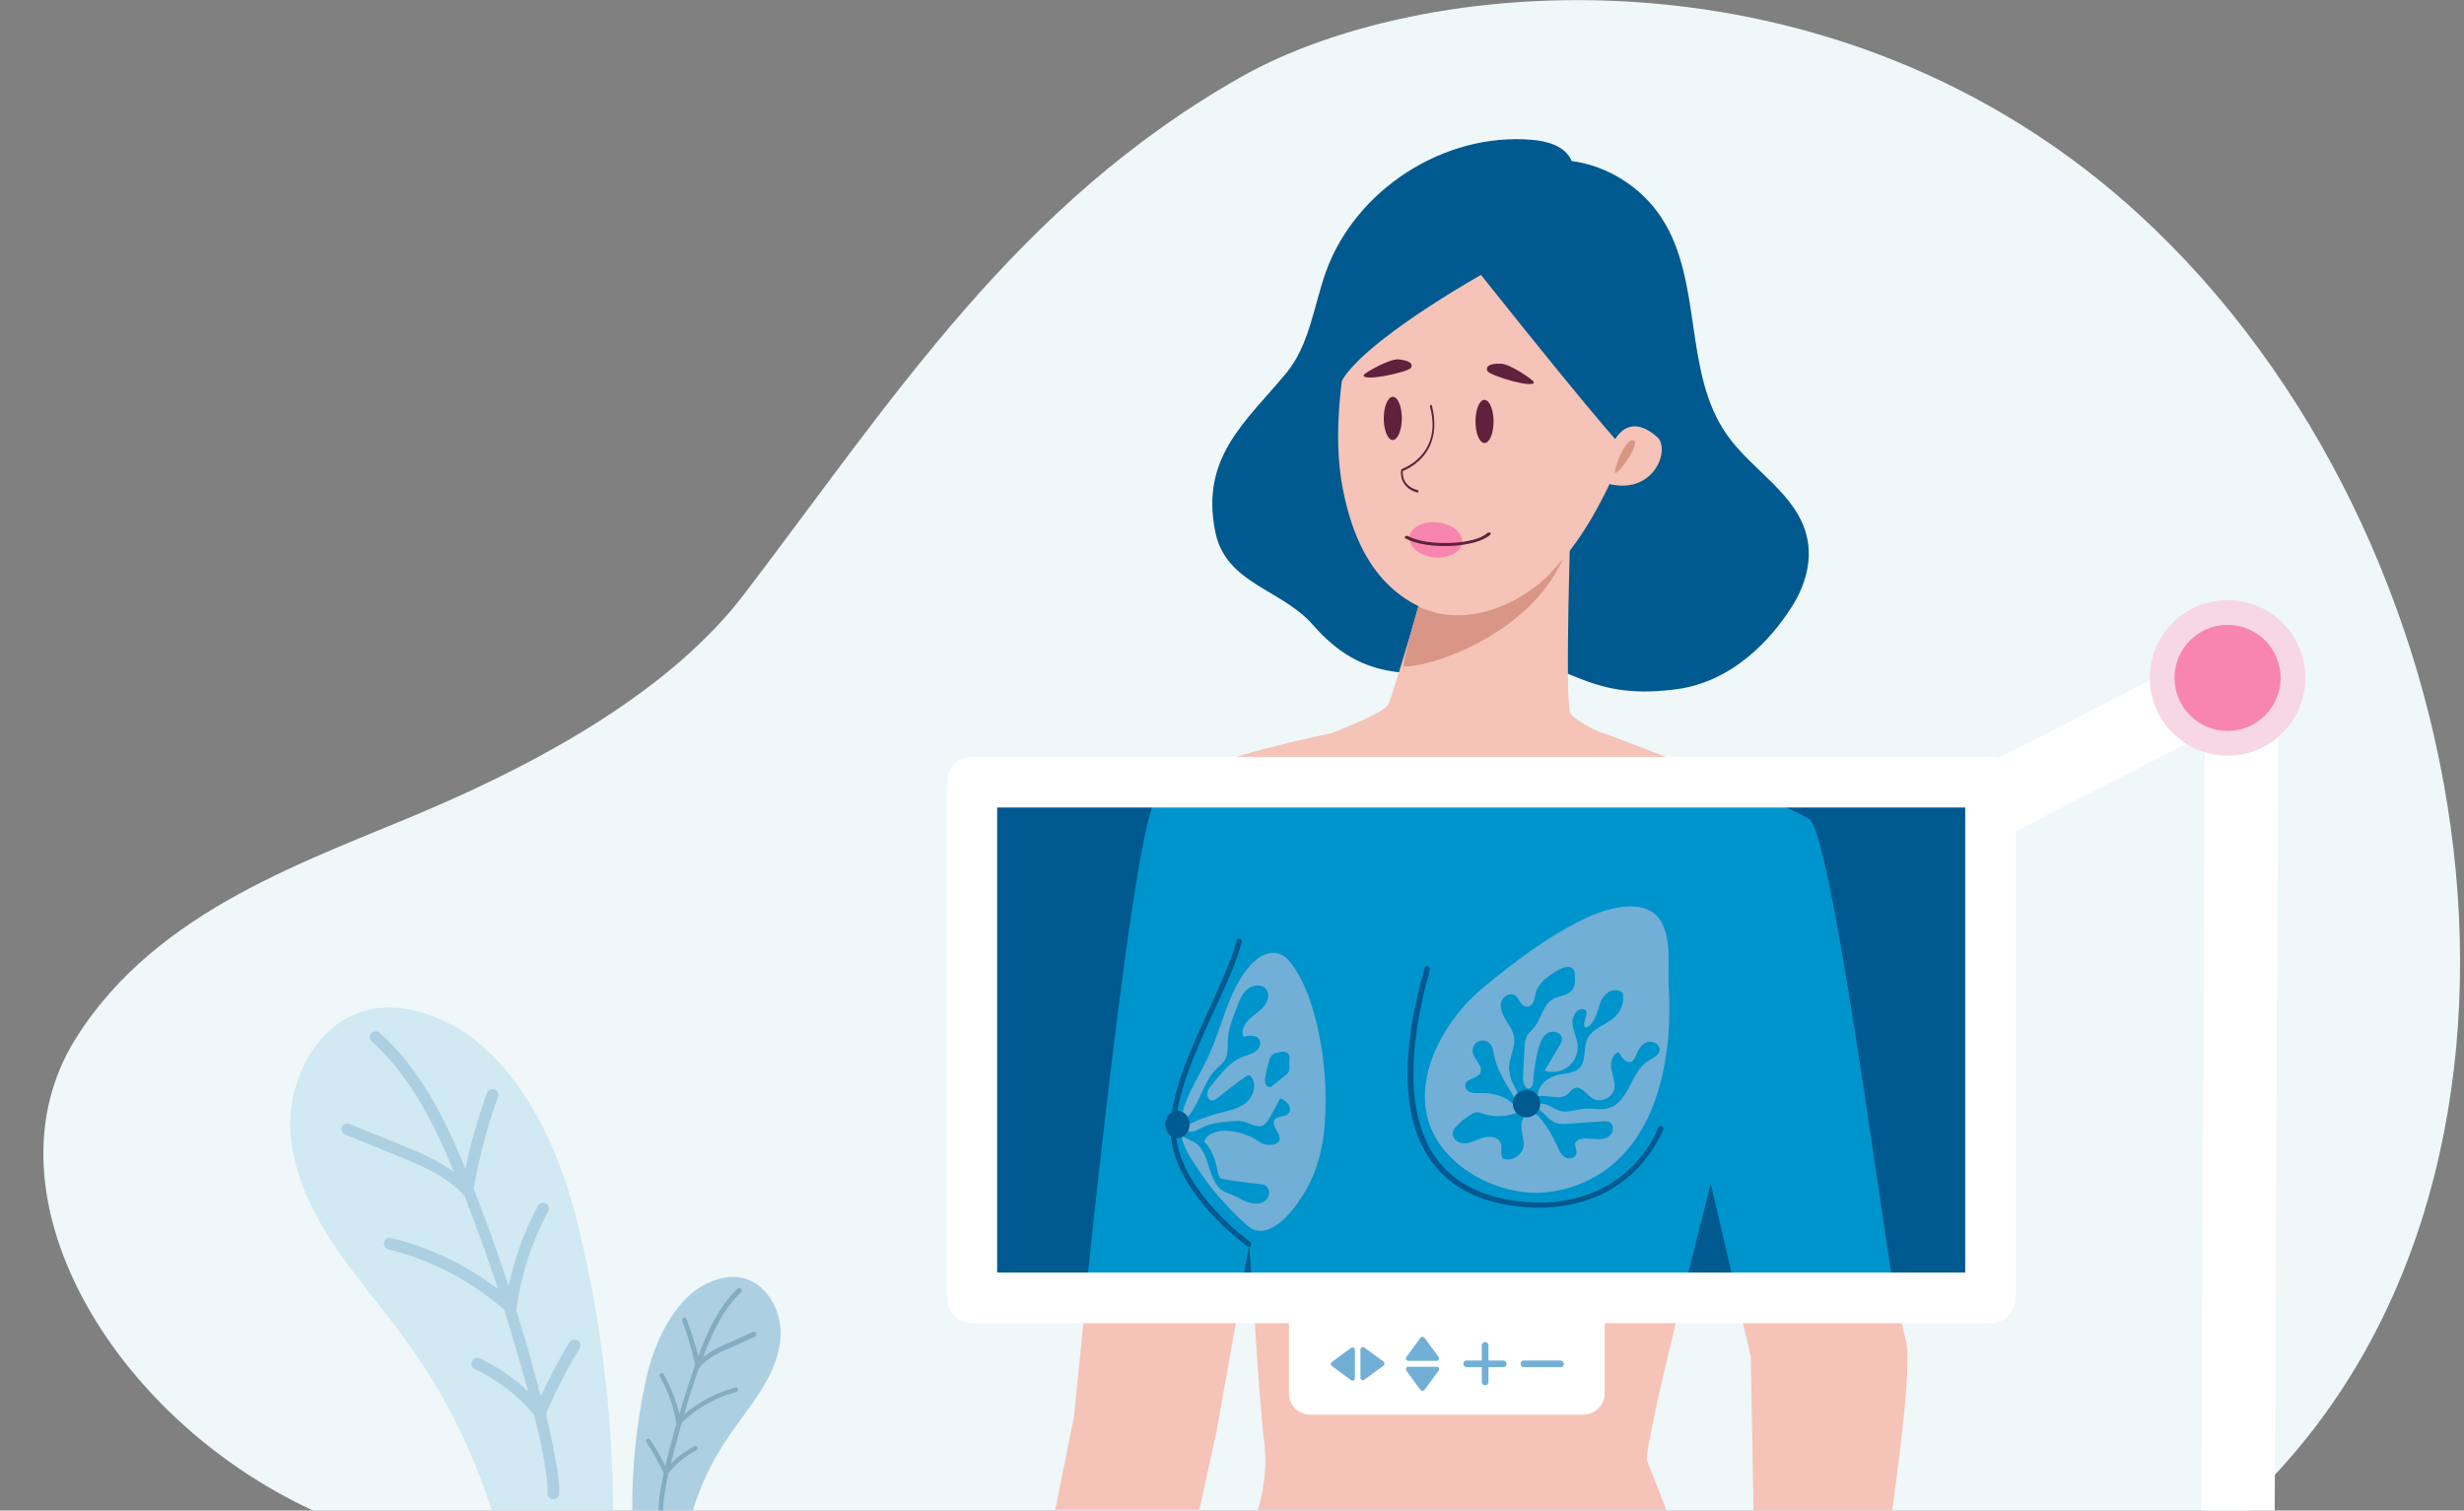 <?xml version="1.0" encoding="utf-8"?>
<!-- Generator: Adobe Illustrator 25.2.0, SVG Export Plug-In . SVG Version: 6.00 Build 0)  -->
<svg version="1.1" id="Layer_1" xmlns="http://www.w3.org/2000/svg" xmlns:xlink="http://www.w3.org/1999/xlink" x="0px" y="0px"
	 viewBox="0 0 627.4 384.6" style="enable-background:new 0 0 627.4 384.6;" xml:space="preserve">
<rect x="0" y="0" width="627.4" height="384.6" fill="#808080" stroke="none"/>
<style type="text/css">
	.st0{fill:#EFF7F9;}
	.st1{fill:#00598F;}
	.st2{fill:#F5C3B7;}
	.st3{fill:#D17673;}
	.st4{fill:#D99586;}
	.st5{fill:#60213C;}
	.st6{fill:#F785AD;}
	.st7{clip-path:url(#SVGID_2_);}
	.st8{clip-path:url(#SVGID_4_);}
	.st9{fill:#0094CC;}
	.st10{fill:#37374D;}
	.st11{clip-path:url(#SVGID_6_);}
	.st12{fill:#72AFD6;}
	.st13{clip-path:url(#SVGID_8_);}
	.st14{clip-path:url(#SVGID_10_);}
	.st15{clip-path:url(#SVGID_12_);}
	.st16{clip-path:url(#SVGID_16_);}
	.st17{clip-path:url(#SVGID_18_);}
	.st18{fill:#FFFFFF;}
	.st19{fill:#D0E9F2;}
	.st20{fill:#ADCFE2;}
	.st21{fill:#85ADC2;}
	.st22{fill:#F7D7E4;}
</style>
<g id="Layer_2_1_">
</g>
<g>
	<g>
		<g>
			<path class="st0" d="M572.7,382.1c-0.8,0.7-0.4,1.6,0.7,2.5H79.7c-51.3-23.7-85.1-80.8-60.4-120.2c20.8-33.2,59.9-45.4,90.3-58.5
				c28.8-12.4,61.4-30.2,80.1-54.9C227.8,101,259,51.9,316,19.6c48.2-27.3,156-35.5,233,39.1C636.2,143.1,657.4,301.6,572.7,382.1z"
				/>
		</g>
	</g>
	<g>
		<g>
			<g>
				<g>
					<path class="st1" d="M456.3,154.4c3.3-5.2,5.2-11.6,3.8-17.6c-2.4-10.9-13.9-16.9-20.3-26c-11.3-15.8-6.1-39-16.7-55.3
						c-5.1-7.8-13.7-13.3-22.9-14.5c-1.6-3.8-6.2-5.1-10.2-5.4c-22.3-1.9-45,12.7-52.5,33.9c-3,8.6-4.1,18.3-9.9,25.4
						c-10.5,12.6-21.9,21.5-18.2,40.3c2.6,13.5,16.9,14.7,24.9,23.9c12.9,14.7,25.1,13.7,53,10.3c12.4-1.5,16.7,9.6,40.8,5.9
						C443.7,172.6,453,159.6,456.3,154.4z"/>
				</g>
			</g>
			<path class="st2" d="M399.8,181.4c-1.4-3.9,0.2-51.5,0.2-51.5l-36.7,17.3c0,0-8.4,29.2-9.8,32.1s-19.2,9.1-19.2,9.1
				c36.8,24.8,97.3,8.5,97.3,8.5S401.2,185.4,399.8,181.4z"/>
			<g>
				<g>
					<path class="st2" d="M481.8,384.6h-35.3l-0.7-39.2l-2-8.6l-3-12.9l-5.1-22l-0.2-0.7c0,0-0.1,0.2-0.2,0.7
						c-0.6,2.4-2.9,11.3-5.5,22c-1,4.1-2.1,8.5-3.1,12.9c-4.1,16.9-7.9,33.8-7.3,35.1c0.7,1.7,3.1,7.9,4.9,12.6h-104
						c1.1-3.7,2.5-10.2,1.6-17.4c-0.7-5.7-1.7-18.9-2.4-30.4c-0.3-4.8-0.6-9.3-0.8-12.9c-0.2-3.1-0.3-5.5-0.4-6.6c0-0.5,0-0.7,0-0.7
						l-0.1,0.7l-1.2,6.6l-2.3,12.9l-4.9,27.5l-4.4,20.2h-36.7l4.8-23.9c0,0,0.9-9.5,2.4-23.9c0.4-4,0.9-8.3,1.3-12.9
						c4.4-41.3,11.6-104.4,16.3-118.4c0.4-1.1,0.7-1.8,1-2.3c2.8-4.1,11.8-7.7,21.3-10.6c8.1-2.4,16.6-4.3,22.2-5.5l0,0l0,0
						c3.9-0.8,6.4-1.2,6.4-1.2l60-0.4c0,0,2.2,0.8,5.8,2.1l0,0c3.4,1.2,7.9,3,12.9,4.9c11,4.2,24.2,9.4,31.9,12.9
						c2.7,1.2,4.8,2.3,5.8,3c5.2,3.6,15.6,80.2,21.2,115.5c0.8,5.4,1.6,9.8,2.2,12.9c0.4,2.1,0.8,3.6,1,4.3
						C486.8,345.9,484.1,368.1,481.8,384.6z"/>
				</g>
			</g>
			<g>
				<g>
					<path class="st3" d="M318,317.4c-0.1,0-0.2,0-0.4-0.1c-0.7-0.5-17-12.2-19.3-26.7c-1.5-9.5,4.4-22.4,9.6-33.7
						c2.9-6.4,5.7-12.5,7-17.4c0.1-0.4,0.5-0.6,0.8-0.5c0.4,0.1,0.6,0.5,0.5,0.8c-1.3,5.1-4.1,11.2-7.1,17.6
						c-5.1,11.2-10.9,23.9-9.5,33c2.2,13.9,18.6,25.7,18.7,25.8c0.3,0.2,0.4,0.6,0.2,1C318.4,317.3,318.2,317.4,318,317.4z"/>
				</g>
			</g>
			<g>
				<g>
					<path class="st3" d="M388.8,307.4c-0.3,0-0.6,0-0.8-0.1c-10.9-0.9-18.9-4.9-23.8-12c-7.2-10.4-7.7-26.8-1.5-48.8
						c0.1-0.4,0.5-0.6,0.9-0.5s0.6,0.5,0.5,0.9c-6,21.2-5.6,37.7,1.3,47.6c4.7,6.8,12.4,10.6,22.8,11.5c0.3,0,0.5,0,0.8,0.1
						c25.9,1.6,33.2-18.8,33.2-19c0.1-0.4,0.5-0.5,0.9-0.4s0.5,0.5,0.4,0.9C423.4,287.7,415.8,309.1,388.8,307.4z"/>
				</g>
			</g>
			<g>
				<g>
					<path class="st3" d="M435.4,302.1c-0.3,0-0.6-0.3-0.6-0.6l-7.8-54.2c0-0.4,0.2-0.7,0.6-0.8s0.7,0.2,0.8,0.6l7.8,54.3
						c0,0.4-0.2,0.7-0.6,0.8C435.5,302.1,435.5,302.1,435.4,302.1z"/>
				</g>
			</g>
			<g>
				<path class="st2" d="M413.2,115.8c-4.6,10.8-10.5,22.5-19.1,30.7c-7.7,7.5-19,12.2-29.3,9.2c-6.5-1.9-12.1-6.6-15.8-12.3
					s-5.8-12.3-7.1-19c-2.7-13.9-0.3-30,2.6-43.9c2-9.6,3.4-17.7,9.8-25.2c10.5-12.6,29.6-17.2,44.7-10.8
					c12.1,5.1,20.9,16.8,23.2,29.7C424.5,88.1,418.5,103.1,413.2,115.8z"/>
				<path class="st4" d="M397.9,142.4c-8.7,19.5-34.6,27.9-40.6,27.2c0.8-4.6,2.6-10.8,3.8-15.2c1.2,0.6,2.4,1,3.7,1.4
					c10.3,2.9,21.6-1.8,29.4-9.2C395.5,145.2,396.7,143.8,397.9,142.4z"/>
			</g>
		</g>
		<g>
			<g>
				<path class="st1" d="M414.7,115.5c0,0-3.6-2.8-37.6-45.5c0,0-30.9,17.3-35.9,27.8c0,0-1.8-62.1,49.6-57s29.3,67.4,27.9,70.6
					C417.4,114.7,414.7,115.5,414.7,115.5z"/>
			</g>
		</g>
		<g>
			<g>
				<g>
					<path class="st5" d="M360.9,125.4c0.1,0,0.2-0.1,0.3-0.2c0-0.2,0-0.3-0.2-0.4c-3.9-1-3.9-4.1-3.8-4.9c0.9-0.3,4.9-2.1,6.9-6.4
						c1.3-2.9,1.5-6.3,0.5-10.2c0-0.2-0.2-0.2-0.3-0.2c-0.1,0.1-0.2,0.2-0.2,0.4c1,3.7,0.9,6.9-0.4,9.7c-2.1,4.6-6.7,6.2-6.7,6.2
						l-0.2,0.1v0.2C356.7,119.6,356,124.1,360.9,125.4L360.9,125.4z"/>
				</g>
				
					<ellipse transform="matrix(2.681247e-03 -1 1 2.681247e-03 247.193 460.843)" class="st5" cx="354.6" cy="106.5" rx="5.5" ry="2.3"/>
				<path class="st5" d="M380.3,107.3c0,3-1,5.5-2.3,5.5s-2.3-2.5-2.3-5.5s1-5.5,2.3-5.5C379.3,101.9,380.3,104.3,380.3,107.3z"/>
				<path class="st5" d="M390.5,97.2c0.9,2-11.3-1.5-11.8-2.8s1-1.9,3.4-1.8C384.5,92.6,390.3,96.7,390.5,97.2z"/>
				<path class="st5" d="M347.3,95.4c-1.1,2,11.4-0.6,12-1.8c0.6-1.2-0.9-1.9-3.3-2.1C353.6,91.4,347.6,94.9,347.3,95.4z"/>
				<path class="st6" d="M372.3,138.2c-0.3,2.4-3.5,4.1-7.2,3.7c-3.7-0.4-6.5-2.8-6.2-5.2s3.5-4.1,7.2-3.7
					C369.8,133.4,372.6,135.8,372.3,138.2z"/>
				<g>
					<path class="st5" d="M369.5,139c-4.3,0.2-8.9-0.4-11.6-1.9c-0.2-0.1-0.3-0.4-0.1-0.5c0.2-0.2,0.5-0.2,0.7-0.1
						c5,2.7,17.2,2.2,20.2-0.8c0.2-0.1,0.5-0.2,0.7-0.1c0.2,0.1,0.2,0.4,0.1,0.5C377.7,137.8,373.7,138.8,369.5,139z"/>
				</g>
			</g>
		</g>
		<g>
			<g>
				<g>
					<defs>
						<rect id="SVGID_1_" x="248.1" y="199.5" width="258.3" height="129.9"/>
					</defs>
					<clipPath id="SVGID_2_">
						<use xlink:href="#SVGID_1_"  style="overflow:visible;"/>
					</clipPath>
					<g class="st7">
						<g>
							<rect x="170" y="177.3" class="st1" width="375" height="185.4"/>
						</g>
					</g>
				</g>
			</g>
			<g>
				<g>
					<defs>
						<rect id="SVGID_3_" x="248.1" y="199.5" width="258.3" height="129.9"/>
					</defs>
					<clipPath id="SVGID_4_">
						<use xlink:href="#SVGID_3_"  style="overflow:visible;"/>
					</clipPath>
					<g class="st8">
						<g>
							<g>
								<path class="st9" d="M404.2,185.7c0,0,49.8,18.3,56.5,22.9c6.6,4.6,22,131.7,25,139.4c3,7.8-16.4,138.7-16.4,138.7l-21-5.6
									l-2.4-135.6l-10.3-44.1c0,0-17.4,67.8-16.2,70.6s7.1,18.4,7.1,18.4l-107.4-2.6c0,0,4-9.4,2.7-20.5
									c-1.4-11.1-3.7-50.5-3.7-50.5l-8.5,47.7l-36.4,128.6l-20.4-4.7l20.5-127.6c0,0,14.2-147.5,21-157.4s50-17.3,50-17.3
									L404.2,185.7z"/>
							</g>
						</g>
						<g>
							<g>
								<path class="st1" d="M318,317.4c-0.1,0-0.2,0-0.4-0.1c-0.7-0.5-17-12.2-19.3-26.7c-1.5-9.5,4.4-22.4,9.6-33.7
									c2.9-6.4,5.7-12.5,7-17.4c0.1-0.4,0.5-0.6,0.8-0.5c0.4,0.1,0.6,0.5,0.5,0.8c-1.3,5.1-4.1,11.2-7.1,17.6
									c-5.1,11.2-10.9,23.9-9.5,33c2.2,13.9,18.6,25.7,18.7,25.8c0.3,0.2,0.4,0.6,0.2,1C318.4,317.3,318.2,317.4,318,317.4z"/>
							</g>
						</g>
						<g>
							<g>
								<path class="st1" d="M388.8,307.4c-0.3,0-0.6,0-0.8-0.1c-10.9-0.9-18.9-4.9-23.8-12c-7.2-10.4-7.7-26.8-1.5-48.8
									c0.1-0.4,0.5-0.6,0.9-0.5s0.6,0.5,0.5,0.9c-6,21.2-5.6,37.7,1.3,47.6c4.7,6.8,12.4,10.6,22.8,11.5c0.3,0,0.5,0,0.8,0.1
									c25.9,1.6,33.2-18.8,33.2-19c0.1-0.4,0.5-0.5,0.9-0.4s0.5,0.5,0.4,0.9C423.4,287.7,415.8,309.1,388.8,307.4z"/>
							</g>
						</g>
						<g>
							<g>
								<path class="st10" d="M353.5,358.2c0.2-2.5-0.4-4.6-1.3-4.7s-1.7,2-1.9,4.5s0.4,4.6,1.3,4.7
									C352.5,362.8,353.4,360.8,353.5,358.2z"/>
							</g>
						</g>
					</g>
				</g>
			</g>
			<g>
				<g>
					<defs>
						<rect id="SVGID_5_" x="248.1" y="199.5" width="258.3" height="129.9"/>
					</defs>
					<clipPath id="SVGID_6_">
						<use xlink:href="#SVGID_5_"  style="overflow:visible;"/>
					</clipPath>
					<g class="st11">
						<g>
							<path class="st12" d="M424.9,262.4c0.2-3.8,0.2-7.6,0-11.4c-0.3-5.2,0.8-12-2.1-16.6c-4-6.3-14.2-3-19.5-0.4
								c-9.3,4.5-17.7,10.9-25.7,17.5c-9.1,7.5-17.4,21.3-14,33.5c2.8,9.9,12.7,16.4,22.3,18.2c8.2,1.6,17-0.8,23.7-5.9
								c9.1-7,13.2-18.3,14.7-29.3C424.6,266.1,424.8,264.3,424.9,262.4z"/>
						</g>
					</g>
				</g>
			</g>
			<g>
				<g>
					<defs>
						<rect id="SVGID_7_" x="248.1" y="199.5" width="258.3" height="129.9"/>
					</defs>
					<clipPath id="SVGID_8_">
						<use xlink:href="#SVGID_7_"  style="overflow:visible;"/>
					</clipPath>
					<g class="st13">
						<g>
							<path class="st9" d="M386.8,280c-0.7,0.1-1.2-0.6-1.6-1.2c-2-3.2-4.1-6.6-4.8-10.3c-0.2-0.9-0.3-1.8-0.8-2.5
								c-0.7-1-2-1.3-3.1-0.9c-1.1,0.5-1.7,1.7-1.5,2.9c0.4,1.9,2.8,3.5,1.9,5.2c-0.8,1.5-3.5,1.3-3.8,3c-0.1,0.8,0.5,1.6,1.3,1.9
								s1.7,0.2,2.5,0.2c3.9-0.1,8.4,1.3,9.6,4.9c-2.8,1.2-5.9,1.3-8.8,0.4c-0.5-0.2-1.1-0.4-1.6-0.4s-1,0.2-1.4,0.5
								c-1.5,0.8-2.8,1.9-3.9,3.1c-0.5,0.5-0.9,1.1-0.9,1.8c-0.1,1.6,1.8,2.7,3.4,2.5s3-1.1,4.6-1.5s3.6-0.1,4.2,1.4
								c0.5,1.3-0.2,2.9,0.6,4c2.1,0.8,4.7-0.7,5.2-2.9c0.3-1.6-0.4-3.2-0.5-4.9c-0.2-1.6,0.6-3.7,2.2-3.9c1.2-0.1,2.2,0.9,2.9,1.8
								c1.6,2,2.9,4.2,3.9,6.5c0.5,1.1,1,2.3,2,3s2.7,0.4,3-0.9c0.2-1-0.7-2.1-0.2-2.9c0.2-0.3,0.5-0.5,0.8-0.6
								c1.2-0.5,2.6-0.3,3.9-0.2c1.3,0.1,2.7,0.1,3.8-0.7c1.1-0.8,1.4-2.6,0.4-3.4c-0.6-0.5-1.5-0.4-2.2-0.4
								c-2.8,0.2-5.6,0.4-8.4,0.6c-1.4,0.1-2.8,0.2-4-0.5c-1.9-1-3.1-3.6-5.2-3.7c0.7-1.1,2.3-1.1,3.6-0.6s2.3,1.3,3.6,1.6
								c1.9,0.4,3.8-0.4,5.7-0.6c2.1-0.2,4.4,0.5,6.5-0.2c5.1-1.5,5.5-9.2,10-12c1.1-0.7,2.6-1.3,2.9-2.6c0.2-1.5-1.7-2.6-3.1-2.2
								s-2.3,1.9-2.9,3.3c-0.2,0.6-0.5,1.2-1,1.6c-1.3,0.8-2.8-0.9-3.4-2.3c-1.7,0.4-2.2,2.6-1.9,4.3s1.1,3.5,0.7,5.2
								c-0.6,2.3-3.7,3.5-5.6,2.2c-1.5-1-2.9-3.3-4.6-2.5c-0.6,0.3-1,0.9-1.5,1.4c-2,1.8-5.1,0.2-7.7,0.6c-0.2-2.8,2.7-5,5.5-5.5
								c1.8-0.3,3.7-0.4,5-1.6c1.9-1.9,1-5.1,2.1-7.5c1.4-2.9,5.2-3.6,7.4-6c1.4-1.5,2-3.6,1.6-5.6c-1.1-1.3-3.3-0.9-4.4,0.3
								c-1.2,1.2-1.6,2.9-2.1,4.5s-1.3,3.2-2.8,4c-1.7-0.6,1.2-4.1-0.5-4.7c-0.1,0-0.3-0.1-0.4-0.1c-1.8,0-2.8,2.2-2.6,3.9
								c0.2,1.8,1.1,3.4,1.3,5.2c0.2,2.1-0.7,4.3-2.4,5.6c-1.7,1.3-4,1.7-6,1c1.2-2.1,2.5-4.1,3.7-6.2c0.4-0.6,0.8-1.3,0.7-2
								c-0.1-1.6-2.4-2.2-3.7-1.3c-1.3,0.8-1.9,2.5-2.3,4c-0.7,2.6-1.1,5.4-1.3,8.1c0,0.7-0.2,1.6-0.9,1.9c-1.1,0.4-1.7-1.3-1.7-2.5
								c0.1-2.5,0.2-5,0.4-7.6c0-1,0.1-2,0.5-3c0.5-1,1.4-1.7,2.1-2.6c1.7-2.2,2.1-5.4,4.4-6.9c1.6-1,3.9-0.9,5.1-2.4
								c0.8-1,0.8-2.4,0.7-3.8c0-0.5-0.1-1.1-0.4-1.5c-0.8-1.1-2.5-0.5-3.7,0.1c-2.4,1.4-5,3.1-5.8,5.7c-0.2,0.8-0.3,1.6-0.6,2.4
								c-0.3,0.8-1,1.4-1.9,1.3c-1.4-0.1-1.7-2.1-2.9-2.9c-1.3-0.8-3.2,0.4-3.5,1.9s0.4,3.1,1.2,4.4c0.8,1.3,1.8,2.6,2.1,4.2
								c0.6,3.1-1.9,6.2-1.1,9.2C384.6,275.9,386.8,277.7,386.8,280z"/>
						</g>
					</g>
				</g>
			</g>
			<g>
				<g>
					<defs>
						<rect id="SVGID_9_" x="248.1" y="199.5" width="258.3" height="129.9"/>
					</defs>
					<clipPath id="SVGID_10_">
						<use xlink:href="#SVGID_9_"  style="overflow:visible;"/>
					</clipPath>
					<g class="st14">
						<g>
							<circle class="st1" cx="388.7" cy="281" r="3.5"/>
						</g>
					</g>
				</g>
			</g>
			<g>
				<g>
					<defs>
						<rect id="SVGID_11_" x="248.1" y="199.5" width="258.3" height="129.9"/>
					</defs>
					<clipPath id="SVGID_12_">
						<use xlink:href="#SVGID_11_"  style="overflow:visible;"/>
					</clipPath>
					<g class="st15">
						<g>
							<path class="st12" d="M313.3,307.9c1.2,1.2,2.4,2.5,3.7,3.6c0.8,0.7,1.6,1.4,2.6,1.7c5.4,1.5,10.9-6.6,13.1-10.5
								c2.8-5,4.2-10.7,4.6-16.4c0.5-7.1,0.2-14.2-1.1-21.2c-1.2-6.6-3.3-14.4-7.5-19.9c-3.7-4.9-8.5-2.1-11.5,2
								c-4.7,6.4-6,14-9.2,21.1c-1.9,4.3-4.5,8.2-6.1,12.5c-1.9,4.9-1.8,8.8,0.9,13.4C305.8,299.2,309.3,303.8,313.3,307.9z"/>
						</g>
					</g>
				</g>
			</g>
			<g>
				<g>
					<defs>
						<rect id="SVGID_13_" x="248.1" y="199.5" width="258.3" height="129.9"/>
					</defs>
					<clipPath id="SVGID_14_">
						<use xlink:href="#SVGID_13_"  style="overflow:visible;"/>
					</clipPath>
				</g>
			</g>
			<g>
				<g>
					<defs>
						<rect id="SVGID_15_" x="248.1" y="199.5" width="258.3" height="129.9"/>
					</defs>
					<clipPath id="SVGID_16_">
						<use xlink:href="#SVGID_15_"  style="overflow:visible;"/>
					</clipPath>
					<g class="st16">
						<g>
							<path class="st9" d="M312.5,300.4c2.8,0.4,5.6,0.8,8.4,1.1c0.4,0,0.8,0.1,1.2,0.3c1.4,0.7,1.3,2.8,0.2,3.8s-2.9,1-4.3,0.6
								c-1.5-0.5-2.7-1.3-4.1-1.9c-0.9-0.4-1.7-0.6-2.5-1.1c-4.1-2.6-3.1-9.8-7.2-12.3c-0.8-0.5-1.8-0.8-2.6-1.3
								c-0.8-0.5-1.5-1.4-1.4-2.4s1-1.6,1.7-2.3c3.6-3.4,4.2-9.1,7.7-12.6c0.8-0.8,1.8-1.6,2.4-2.6c0.7-1.4,0.6-3,0.6-4.5
								c0.1-3.2,1.4-6.3,2.5-9.2c0.6-1.6,1.3-3.3,2.7-4.3s3.6-1.2,4.6,0.2c1,1.3,0.4,3.2-0.7,4.5c-1.1,1.2-2.5,2-3.7,3.2
								s-2,2.9-1.4,4.4c1.5-0.4,3.4-0.6,4.1,0.8c0.5,1-0.1,2.3-1,2.9c-0.9,0.7-2.1,0.9-3.1,1.3c-3.4,1.3-5.8,4.4-8.1,7.3
								c-0.5,0.6-1,1.3-1.1,2.1c-0.1,0.8,0.4,1.7,1.2,1.8c0.6,0,1.1-0.4,1.5-0.7c2.2-1.8,4.6-3.6,6.9-5.3c0.3-0.2,0.8-0.5,1.1-0.4
								c0.2,0.1,0.4,0.2,0.5,0.4c1.6,2,0.5,5.2-1.6,6.8c-2.1,1.5-4.8,1.9-7.3,2.6s-4.9,1.6-7.2,2.8c-0.3,0.2-0.7,0.4-0.7,0.8
								c0,0.3,0.2,0.5,0.5,0.7c1.3,0.7,2.7-0.3,4-0.9c2.2-1.1,4.7-1.3,7.2-1.5c1.1-0.1,2.2-0.2,3.2,0.1c1.7,0.4,3.5,1.7,5,0.9
								c0.7-0.4,1.1-1.1,1.5-1.8c1-1.7,1.9-3.4,2.8-5.1c0.8,0.4,1.5,0.8,2,1.5s0.7,1.7,0.2,2.3c-0.9,1.1-3,0.6-3.7,1.8
								c-1,1.6,2.1,3.6,1.2,5.3c-0.4,0.8-1.4,1-2.3,1c-0.5,0-1.1,0-1.6-0.2c-0.6-0.2-1.1-0.6-1.6-0.9c-2.4-1.5-5.2-2.4-8.1-2.5
								c-2.2,0-4.8,0.7-5.5,2.8c2.1,1.9,2.9,4.9,3.5,7.7c0.1,0.6,0.3,1.3,0.8,1.7C311.5,300.2,312.1,300.3,312.5,300.4z"/>
						</g>
					</g>
				</g>
			</g>
			<g>
				<g>
					<defs>
						<rect id="SVGID_17_" x="248.1" y="199.5" width="258.3" height="129.9"/>
					</defs>
					<clipPath id="SVGID_18_">
						<use xlink:href="#SVGID_17_"  style="overflow:visible;"/>
					</clipPath>
					<g class="st17">
						<g>
							<path class="st9" d="M328.3,268.7c-0.2-0.5-0.7-0.8-1.3-0.9c-0.5-0.1-1.1,0.1-1.6,0.2c-0.6,0.1-1.3,0.3-1.7,0.8
								c-0.2,0.3-0.3,0.6-0.5,1c-0.4,1.5-0.8,2.9-1,4.4c-0.1,0.6-0.2,1.1,0,1.7s0.7,1,1.3,0.9c1.3-1,2.5-2,3.8-3
								c0.3-0.2,0.6-0.5,0.8-0.8c0.2-0.4,0.2-0.8,0.2-1.1c0-0.8,0-1.6,0-2.5C328.4,269.3,328.4,269,328.3,268.7z"/>
						</g>
					</g>
				</g>
			</g>
		</g>
		<g>
			<g>
				<path class="st18" d="M506.8,336.9H247.5c-3.6,0-6.4-2.9-6.4-6.4V199.1c0-3.6,2.9-6.4,6.4-6.4h259.4c3.6,0,6.4,2.9,6.4,6.4
					v131.3C513.3,334,510.4,336.9,506.8,336.9z M253.9,324h246.5V205.6H253.9V324z"/>
			</g>
		</g>
		<g>
			<g>
				<g>
					<path class="st19" d="M156.1,384.6h-30.9c-4.8-15.2-12-29.7-21.3-42.6c-11.5-16-26.8-30.7-29.7-51.1
						c-2.3-16.5,8.6-36.3,27.4-34.2c6.2,0.7,11.7,2.9,16.7,6.2c15.1,10.1,24.2,30.4,28.3,46.8C152.8,334.1,156,359.4,156.1,384.6z"
						/>
				</g>
			</g>
			<path class="st20" d="M87.1,287c0.3-0.8,1.2-1.1,1.9-0.8l12.8,5.2c4.5,1.8,9.5,3.9,13.8,7c-5-12.2-11.2-24.5-20.9-33.2
				c-0.6-0.5-0.7-1.5-0.1-2.1s1.5-0.7,2.1-0.1c10.3,9.2,16.7,22,21.8,34.6c1.4-6.6,3.2-13,5.5-19.3c0.3-0.8,1.1-1.2,1.9-0.9
				c0.8,0.3,1.2,1.1,0.9,1.9c-2.8,7.6-4.8,15.5-6.2,23.4c3.2,8.1,6.2,16.4,8.9,24.8c1.5-7.1,4-14,7.5-20.5c0.4-0.7,1.3-1,2-0.6
				s1,1.3,0.6,2c-4.2,7.7-6.9,16.1-8.1,24.8c0,0.1-0.1,0.2-0.1,0.3c1.4,4.5,2.8,9,4,13.5c0.8,3,1.6,5.8,2.3,8.5
				c2.2-4.7,4.6-9.3,7.3-13.7c0.4-0.7,1.4-0.9,2.1-0.5c0.7,0.4,0.9,1.4,0.5,2c-3.3,5.4-6.2,11-8.6,16.8c1.2,4.7,2.1,9.3,2.9,14
				c0.3,2.3,0.6,4.2,0.5,6.2c0,0.8-0.7,1.4-1.5,1.4c0,0,0,0-0.1,0c-0.8,0-1.5-0.7-1.4-1.5c0.1-1.7-0.1-3.5-0.4-5.6
				c-0.7-4.9-1.8-9.7-3-14.4c-4.1-4.9-9.3-8.9-15.1-11.6c-0.8-0.4-1.1-1.2-0.7-2s1.2-1.1,2-0.7c4.5,2.1,8.7,5,12.3,8.4
				c-0.6-2.2-1.2-4.3-1.8-6.4c-1.4-4.8-2.8-9.6-4.3-14.4c-8.4-7.4-18.6-12.7-29.5-15.4c-0.8-0.2-1.3-1-1.1-1.8
				c0.2-0.8,1-1.3,1.8-1.1c9.9,2.4,19.1,6.9,27.2,13c-2.6-8-5.5-15.9-8.5-23.7c-0.1-0.1-0.2-0.1-0.2-0.2c-4.5-5-11.2-7.7-17.1-10.1
				l-13-5.3C87.2,288.6,86.8,287.7,87.1,287z"/>
		</g>
		<g>
			<g>
				<g>
					<path class="st20" d="M198.7,341.2c-1.1,9.8-8.2,17.1-13.4,24.9c-3.9,5.7-6.9,12-8.9,18.5H161c-0.1-11.2,1.1-22.4,3.5-33.4
						c1.7-7.9,5.8-17.7,12.8-22.8c2.3-1.6,4.9-2.8,7.9-3.2C194.1,324.1,199.6,333.3,198.7,341.2z"/>
				</g>
			</g>
			<path class="st21" d="M192.1,340.4l-6,2.7c-2.8,1.2-6,2.6-8,5.1c0,0-0.1,0-0.1,0.1c-1.4,3.9-2.7,7.8-3.8,11.8
				c3.8-3.2,8.2-5.5,13-6.8c0.3-0.1,0.6,0.1,0.7,0.4c0.1,0.3-0.1,0.6-0.4,0.7c-5.2,1.4-10,4.1-13.9,7.8c-0.6,2.3-1.3,4.6-1.9,7
				c-0.3,1.1-0.6,2.3-0.9,3.5c1.7-1.8,3.8-3.3,6-4.5c0.3-0.1,0.6,0,0.8,0.3c0.1,0.3,0,0.6-0.3,0.8c-2.8,1.4-5.2,3.4-7.1,5.8
				c-0.5,2.3-0.9,4.6-1.2,7c-0.1,0.9-0.2,1.7-0.1,2.5h-1.2c0-0.9,0.1-1.8,0.1-2.7c0.3-2.3,0.7-4.6,1.2-6.8c-1.3-2.7-2.7-5.4-4.4-7.9
				c-0.2-0.3-0.1-0.6,0.2-0.8c0.3-0.2,0.6-0.1,0.8,0.2c1.4,2.1,2.7,4.4,3.8,6.7c0.4-1.5,0.7-3,1.1-4.4c0.6-2.2,1.1-4.4,1.8-6.6
				l-0.1-0.1c-0.7-4.1-2.1-8.1-4.2-11.7c-0.2-0.3-0.1-0.6,0.2-0.8c0.3-0.2,0.6-0.1,0.8,0.2c1.8,3.2,3.1,6.6,4,10.1
				c1.2-4.2,2.6-8.4,4-12.5c-0.8-3.8-1.9-7.5-3.3-11.2c-0.1-0.3,0-0.6,0.3-0.8c0.3-0.1,0.6,0,0.8,0.3c1.2,3.1,2.2,6.3,3,9.5
				c2.3-6.2,5.1-12.5,10-17.2c0.2-0.2,0.6-0.2,0.9,0c0.2,0.2,0.2,0.6,0,0.9c-4.6,4.4-7.4,10.5-9.7,16.6c2.1-1.7,4.5-2.8,6.8-3.8
				l6-2.7c0.3-0.1,0.6,0,0.8,0.3C192.5,339.9,192.4,340.3,192.1,340.4z"/>
		</g>
		<g>
			<g>
				<g>
					<path class="st18" d="M408.6,354.8v-18.6h-80.4v18.6c0,3,2.4,5.4,5.4,5.4h69.7C406.2,360.1,408.6,357.7,408.6,354.8z"/>
				</g>
			</g>
			<g>
				<g>
					<path class="st12" d="M345,350.9v-7.2c0-0.5-0.6-0.8-1-0.5l-4.9,3.6c-0.3,0.2-0.3,0.8,0,1l4.9,3.6
						C344.4,351.7,345,351.4,345,350.9z"/>
				</g>
			</g>
			<g>
				<g>
					<path class="st12" d="M346.4,343.6v7.2c0,0.5,0.6,0.8,1,0.5l4.9-3.6c0.3-0.2,0.3-0.8,0-1l-4.9-3.6
						C347,342.8,346.4,343.1,346.4,343.6z"/>
				</g>
			</g>
			<g>
				<g>
					<path class="st12" d="M358.6,346.5h7.2c0.5,0,0.8-0.6,0.5-1l-3.6-4.9c-0.2-0.3-0.8-0.3-1,0l-3.6,4.9
						C357.8,345.9,358.1,346.5,358.6,346.5z"/>
				</g>
			</g>
			<g>
				<g>
					<path class="st12" d="M365.8,348h-7.2c-0.5,0-0.8,0.6-0.5,1l3.6,4.9c0.2,0.3,0.8,0.3,1,0l3.6-4.9
						C366.6,348.5,366.4,348,365.8,348z"/>
				</g>
			</g>
			<g>
				<g>
					<path class="st12" d="M372.6,347.2L372.6,347.2c0,0.5,0.4,0.9,0.8,0.9h9.4c0.5,0,0.8-0.4,0.8-0.8v-0.1c0-0.5-0.4-0.8-0.8-0.8
						h-9.4C373,346.4,372.6,346.7,372.6,347.2z"/>
				</g>
			</g>
			<g>
				<g>
					<path class="st12" d="M378.2,341.7L378.2,341.7c-0.5,0-0.9,0.4-0.9,0.8v9.4c0,0.5,0.4,0.8,0.8,0.8h0.1c0.5,0,0.8-0.4,0.8-0.8
						v-9.4C379,342.1,378.6,341.7,378.2,341.7z"/>
				</g>
			</g>
			<g>
				<g>
					<path class="st12" d="M398.2,347.3L398.2,347.3c0-0.5-0.4-0.9-0.8-0.9H388c-0.5,0-0.8,0.4-0.8,0.8v0.1c0,0.5,0.4,0.8,0.8,0.8
						h9.4C397.9,348.1,398.2,347.7,398.2,347.3z"/>
				</g>
			</g>
		</g>
		<g>
			<g>
				<polygon class="st18" points="566.4,184.4 508.2,214.2 501.4,196.8 559.6,167 				"/>
			</g>
		</g>
		<g>
			<g>
				<path class="st18" d="M580.1,171.1v5.6l0,0v10.9l-0.9,197h-18.7l0.9-193.1V187v-2.2l0.1-13.3V171L580.1,171.1z"/>
			</g>
		</g>
		<g>
			<g>
				<circle class="st22" cx="567.2" cy="172.6" r="19.8"/>
			</g>
		</g>
		<g>
			<g>
				<g>
					<ellipse class="st6" cx="567.2" cy="172.6" rx="13.5" ry="13.5"/>
				</g>
			</g>
		</g>
	</g>
</g>
<g>
	<g>
		<g>
			<path class="st2" d="M410.2,114c0,0,3.3-10.2,11.8-2.7c3.3,3-0.6,14.5-12,12C409.9,123.3,406.5,120.9,410.2,114z"/>
		</g>
	</g>
</g>
<path class="st4" d="M411.3,119.5c1-4,3.5-8.5,4.9-7.2C417.5,113.5,410.3,123.4,411.3,119.5z"/>
<g>
	<g>
		<ellipse class="st1" cx="299.8" cy="286.3" rx="3.1" ry="3.5"/>
	</g>
</g>
</svg>

